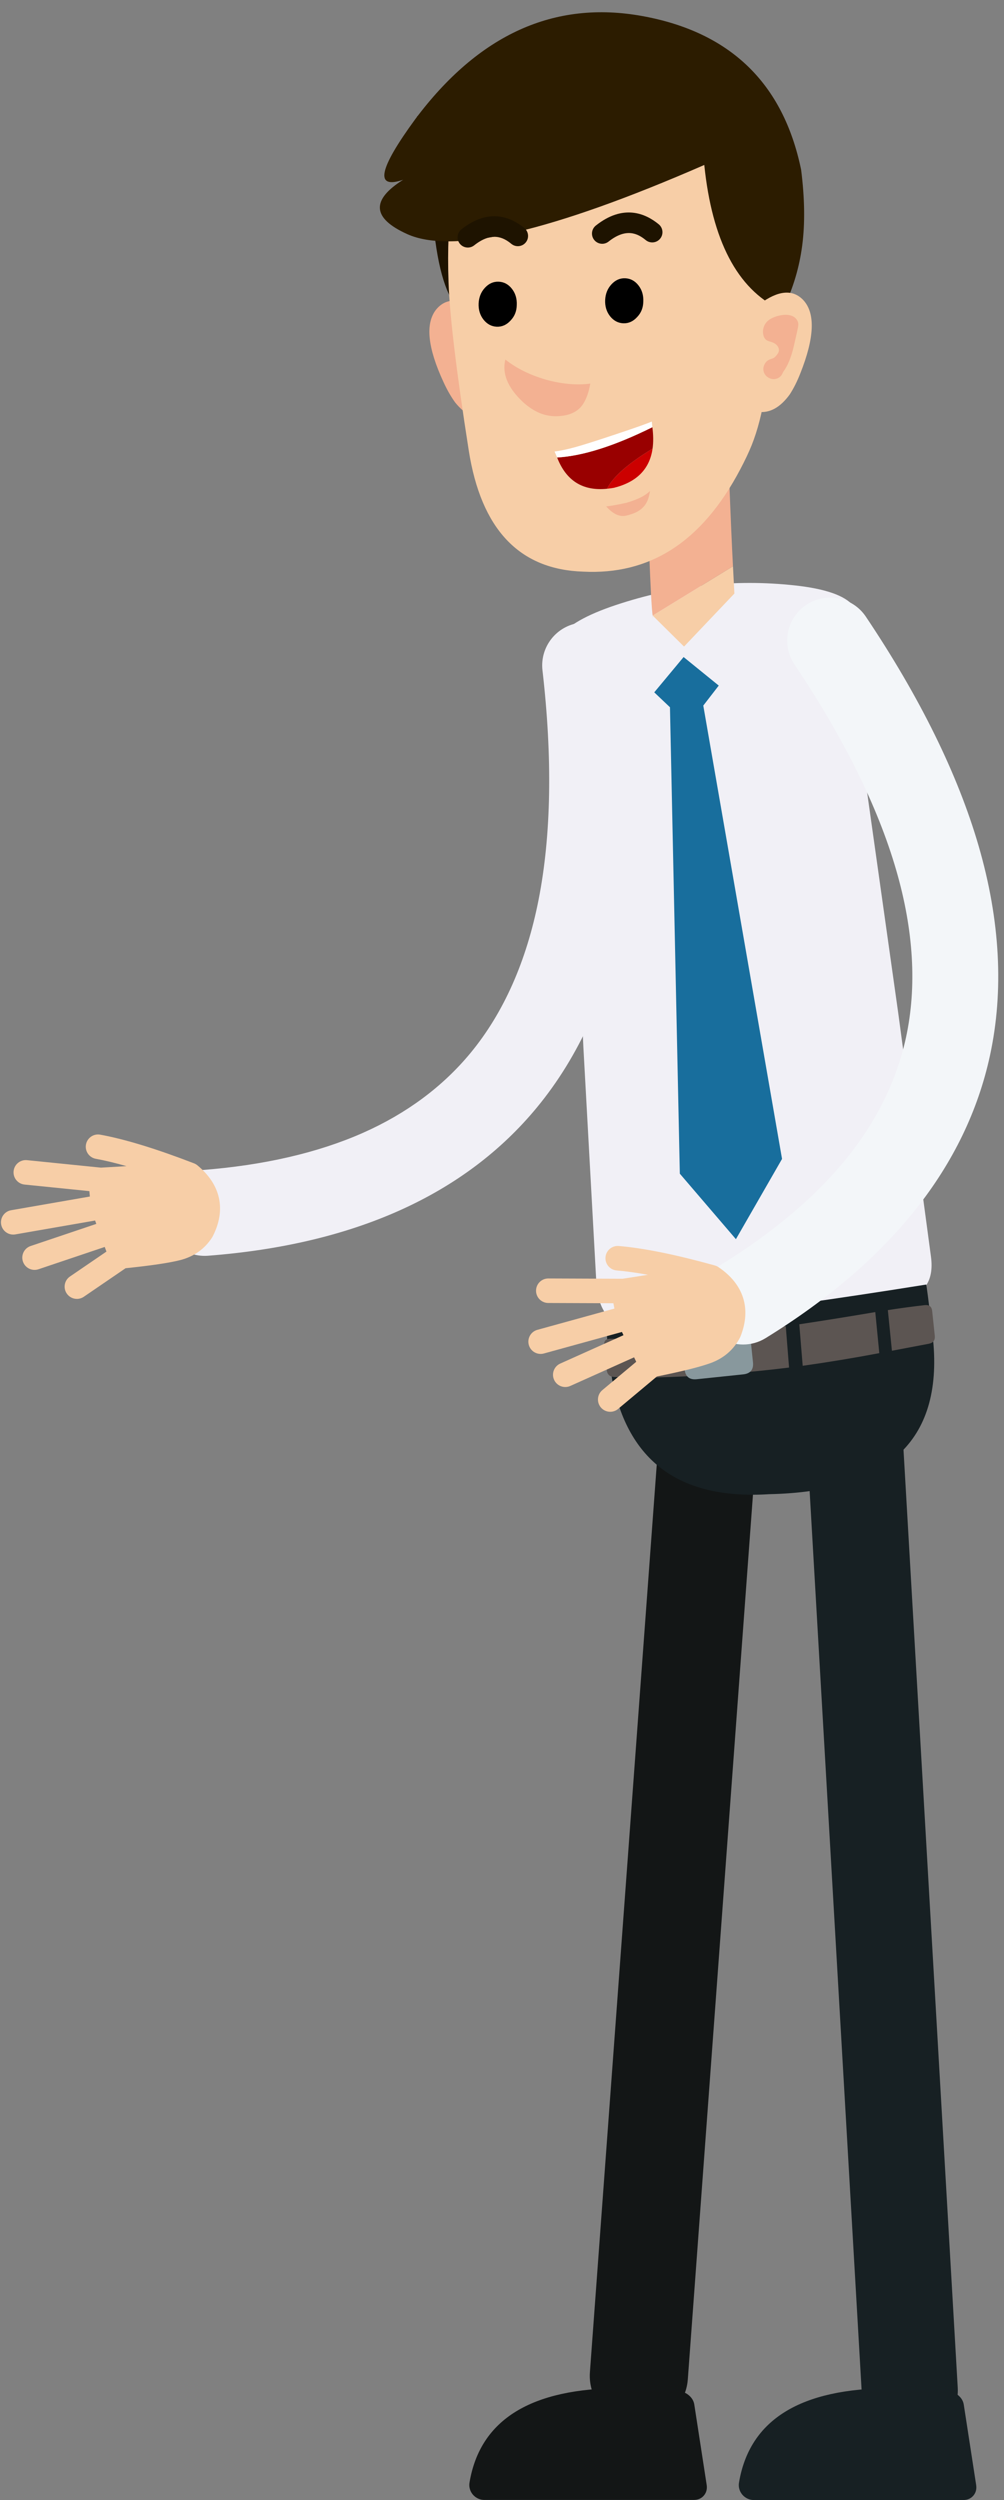 <?xml version="1.0" encoding="UTF-8"?>
<!DOCTYPE svg PUBLIC '-//W3C//DTD SVG 1.0//EN'
          'http://www.w3.org/TR/2001/REC-SVG-20010904/DTD/svg10.dtd'>
<svg baseProfile="basic" height="2082.4" preserveAspectRatio="xMidYMid meet" version="1.0" viewBox="-0.8 -10.2 836.3 2082.4" width="836.3" xmlns="http://www.w3.org/2000/svg" xmlns:xlink="http://www.w3.org/1999/xlink" zoomAndPan="magnify"
><rect x="-0.8" y="-10.2" width="836.3" height="2082.4" fill="#808080" stroke="none"/><g
  ><path d="M169.701,1035.874c-18.516,0-34.189-14.27-35.628-33.039c-1.51-19.698,13.234-36.891,32.933-38.401 c51.834-3.974,97.168-14.444,134.744-31.121c36.194-16.064,66.286-38.438,89.438-66.503c27.511-33.349,46.579-76.329,56.672-127.746 c10.54-53.691,11.62-117.916,3.209-190.89c-2.262-19.626,11.814-37.37,31.44-39.632c19.628-2.258,37.371,11.815,39.632,31.44 c9.256,80.31,7.884,151.927-4.079,212.863c-12.409,63.21-36.528,116.871-71.688,159.491 c-59.856,72.558-152.009,114.086-273.9,123.431C171.545,1035.839,170.618,1035.874,169.701,1035.874z" fill="#F1F0F6"
  /></g
  ><g
  ><path d="M100.184,1036.269c22.143-2.236,37.668-4.486,46.574-6.75c8.911-2.298,15.738-7.109,20.479-14.434 c9.275-17.966,5.904-33.547-10.114-46.745l-74.058,4.298l2.016,22.271l7.538,20.678L100.184,1036.269z" fill="#F7CEA7"
  /></g
  ><g
  ><path d="M63.257,1071.728c-3.262,0-6.467-1.558-8.446-4.454c-3.184-4.66-1.988-11.018,2.672-14.202l30.375-20.756 l-1.414-3.866l-55.2,18.589c-5.348,1.801-11.144-1.075-12.945-6.423c-1.801-5.349,1.075-11.144,6.423-12.945l54.711-18.424 l-1.022-2.805l-66.439,11.557c-5.561,0.964-10.851-2.756-11.818-8.316c-0.967-5.56,2.756-10.851,8.316-11.818l65.587-11.408 l-0.408-4.5l-53.984-5.467c-5.615-0.569-9.705-5.582-9.137-11.196s5.576-9.711,11.196-9.137l61.562,6.235l21.305-1.236 c-9.436-2.703-17.97-4.749-25.554-6.124c-5.553-1.007-9.238-6.325-8.232-11.877c1.007-5.553,6.328-9.238,11.877-8.232 c20.314,3.683,46.592,11.717,78.107,23.881c0.04,0.015,0.079,0.03,0.118,0.046c0.003,0.001,0.009,0.001,0.01,0.004 c1.089,0.435,2.062,1.037,2.903,1.766c19.432,16.128,23.871,37.126,12.497,59.156c-0.153,0.296-0.32,0.584-0.501,0.864 c-6.156,9.512-15.074,15.829-26.506,18.777c-9.155,2.327-24.048,4.538-45.504,6.756l-34.792,23.775 C67.25,1071.15,65.243,1071.728,63.257,1071.728z M102.228,1012.107l4.816,13.168c17.389-1.9,29.882-3.8,37.197-5.659 c6.196-1.598,10.841-4.77,14.153-9.683c6.235-12.375,4.801-21.891-4.877-31.149l-59.322,3.443l0.944,10.433l7.069,19.39 C102.214,1012.07,102.222,1012.089,102.228,1012.107z" fill="#F7CEA7"
  /></g
  ><g
  ><path d="M531.393,2009.642c-1.009,0-2.023-0.037-3.046-0.112c-22.52-1.659-39.431-21.258-37.772-43.778 l56.433-766.255c1.658-22.52,21.26-39.427,43.778-37.772c22.52,1.659,39.431,21.258,37.772,43.778l-56.433,766.255 C570.541,1993.255,552.607,2009.642,531.393,2009.642z" fill="#131616"
  /></g
  ><g
  ><path d="M565.434,1981.731c-17.36-1.823-33.34-2.734-47.94-2.734c-75.862-0.001-118.248,26.107-127.157,78.323 c-0.154,0.8-0.231,1.6-0.23,2.402c-0.001,1.595,0.323,3.171,0.971,4.728c0.999,2.309,2.549,4.166,4.651,5.571 c2.126,1.413,4.451,2.12,6.976,2.121h174.433c3.495-0.019,6.289-1.245,8.382-3.68c2.06-2.437,2.835-5.375,2.325-8.816 l-10.324-67.003c-0.447-2.801-1.826-5.246-4.14-7.334C571.092,1983.227,568.443,1982.035,565.434,1981.731z" fill="#131616"
  /></g
  ><g
  ><path d="M512.217,493.759c-49.19,16.393-62.862,35.933-41.016,58.621l13.921,309.311l0,0l10.88,197.587 c0.074,1.281,0.186,2.562,0.337,3.844c1.018,8.868,3.869,16.432,8.554,22.693c4.726,6.369,65.632,3.304,182.718-9.195 c36.481-3.443,63.918-8.481,82.309-15.115c4.589-6.113,6.169-14.451,4.741-25.014l-27.159-202.152l-0.585,0.06l0.581-0.086 l-43.17-306.221c21.683-28.266,7.385-45.149-42.894-50.652C611.151,471.941,561.412,477.381,512.217,493.759z" fill="#F1F0F6"
  /></g
  ><g
  ><path d="M776.008,1101.795c-3.36-28.921-5.155-42.925-5.385-42.01c-155.849,24.899-244.218,34.118-265.107,27.658 c-2.453-0.532-1.272,16.541,3.545,51.22c12.992,68.544,56.588,100.453,130.79,95.726 C740.669,1232.28,786.055,1188.083,776.008,1101.795z" fill="#172023"
  /></g
  ><g
  ><path d="M507.543,1104.908c-3.719-0.023-5.421,1.807-5.105,5.491c0.712,6.828,1.426,13.665,2.14,20.51 c0.425,3.741,2.521,5.697,6.29,5.87c7.724,0.325,15.44,0.487,23.148,0.488c-1.058-10.8-2.145-21.623-3.259-32.469 C523.003,1105.007,515.265,1105.044,507.543,1104.908 M775.679,1081.892c-0.368-3.695-2.417-5.357-6.147-4.985 c-10.342,1.182-20.602,2.569-30.782,4.162c1.111,11.308,2.245,22.589,3.402,33.841c10.245-1.943,20.491-3.885,30.736-5.827 c3.692-0.728,5.344-2.955,4.955-6.683C777.13,1095.555,776.408,1088.719,775.679,1081.892 M656.466,1128.911 c-0.941-11.48-1.859-22.989-2.754-34.525c-37.251,4.623-74.932,7.989-113.045,10.098c1.103,10.898,2.18,21.799,3.232,32.703 C581.607,1136.284,619.129,1133.526,656.466,1128.911 M664.987,1092.875c0.948,11.548,1.893,23.071,2.836,34.568 c21.352-3.016,42.619-6.527,63.799-10.535c-1.105-11.412-2.217-22.814-3.338-34.208 C707.214,1086.286,686.115,1089.678,664.987,1092.875z" fill="#5C5552"
  /></g
  ><g
  ><path d="M567.826,1114.599l1.649,15.808c0.638,6.117,4.016,8.856,10.132,8.218l38.581-4.025 c6.117-0.638,8.856-4.016,8.218-10.132l-1.649-15.808c-0.638-6.117-4.016-8.856-10.132-8.218l-38.581,4.025 C569.927,1105.105,567.188,1108.482,567.826,1114.599z" fill="#88989D"
  /></g
  ><g
  ><path d="M585.016,577.514l12.881-16.656l-29.276-23.768l-24.449,29.399l13.089,12.431l8.211,388.505l46.721,54.551 l38.423-66.851L585.016,577.514z" fill="#186E9D"
  /></g
  ><g
  ><path d="M611.725,498.767c-0.337-5.584-0.996-18.003-1.976-37.257l-66.891,41.02 c-0.016,0.138-0.033,0.275-0.052,0.413c2.362,18.161,13.936,26.659,34.723,25.493C598.528,527.243,609.926,517.353,611.725,498.767z" fill="#F7CEA7"
  /></g
  ><g
  ><path d="M606.597,388.792c-1.077-29.324-2.07-52.756-2.98-70.297l-68.281,4.138 c0.817,17.427,1.77,42.875,2.86,76.346c1.881,58.889,3.364,92.933,4.448,102.131c0.078,0.568,0.149,1.042,0.214,1.421l66.891-41.02 C608.809,443.733,607.758,419.493,606.597,388.792z" fill="#F3B192"
  /></g
  ><g
  ><path d="M616.893,488.982l-5.997-4.757l-41.921,44.141l-26.089-25.811l1.051,17.344 c3.764,6.193,12.781,10.647,27.05,13.363c17.501-1.877,31.496-6.378,41.985-13.501C617.307,511.535,618.614,501.275,616.893,488.982 z" fill="#F1F0F6"
  /></g
  ><g
  ><path d="M756.97,2020.926c-21.049,0-38.69-16.432-39.921-37.715l-45.19-781.527 c-1.276-22.068,15.579-40.992,37.647-42.268c22.053-1.276,40.992,15.579,42.268,37.647l45.19,781.527 c1.276,22.068-15.579,40.992-37.647,42.268C758.531,2020.903,757.747,2020.926,756.97,2020.926z" fill="#172023"
  /></g
  ><g
  ><path d="M634.077,271.535c-0.234,2.078,0.084,3.784,0.956,5.117c0.263,0.401,0.661,0.866,1.194,1.394 c0.589,0.574,1.027,1.009,1.314,1.305c0.584,0.694,1.029,1.197,1.334,1.508c0.535,0.545,1.078,0.918,1.629,1.119 c0.195,0.066,0.58,0.147,1.155,0.242c0.505,0.086,0.892,0.184,1.16,0.293c0.667,0.326,1.173,0.926,1.518,1.798 c0.395,1.022,0.423,2.063,0.086,3.125c-0.152,0.529-0.463,1.177-0.933,1.944c-0.619,0.987-0.992,1.616-1.119,1.886 c-0.015,0.019-0.285,0.739-0.808,2.162c-0.326,0.838-0.699,1.466-1.119,1.886c-0.437,0.421-1.198,0.849-2.284,1.285 c-1.171,0.444-1.969,0.842-2.396,1.193c-1.079,0.846-1.639,2.152-1.683,3.92c-0.021,0.636,0.044,1.365,0.196,2.189 c0.068,0.336,0.235,1.055,0.501,2.158c0.271,0.983,0.498,1.704,0.682,2.165c0.301,0.774,0.658,1.423,1.071,1.946 c0.588,0.728,1.328,1.278,2.222,1.65c0.928,0.368,1.846,0.472,2.754,0.311c0.927-0.145,1.77-0.53,2.528-1.155 c0.742-0.623,1.256-1.377,1.543-2.262c0.132-0.39,0.275-1.167,0.431-2.33c0.122-0.988,0.32-1.745,0.592-2.269 c0.297-0.612,0.82-1.205,1.566-1.777c0.208-0.141,0.899-0.588,2.073-1.34c3.318-2.066,6.077-4.991,8.279-8.776 c1.999-3.422,3.406-7.271,4.222-11.549c0.279-1.467,0.58-2.473,0.901-3.019c0.308-0.511,0.896-1.127,1.764-1.848 c0.899-0.759,1.505-1.368,1.818-1.828c0.448-0.645,0.745-1.437,0.889-2.376c0.087-0.659,0.118-1.536,0.093-2.629 c-0.117-3.858-0.783-7.043-1.997-9.557c-0.74-1.552-1.68-2.886-2.82-4.003c-1.253-1.208-2.632-2.062-4.138-2.56 c-1.345-0.429-2.877-0.599-4.598-0.51c-1.208,0.071-2.761,0.297-4.657,0.678c-3.052,0.635-5.335,1.423-6.849,2.364 c-1.707,1.063-3.221,2.681-4.542,4.852c-0.866,1.423-1.854,3.501-2.963,6.233C634.784,268.629,634.262,270.317,634.077,271.535z" fill="#F3B192"
  /></g
  ><g
  ><path d="M421.295,92.761l-12.273,0.038c-6.399,1.899-11.969,3.114-16.709,3.647 c-5.903,0.376-11.797-0.422-17.682-2.393c-5.125-1.74-8.909-4.361-11.353-7.863l-16.673,0.458 c5.447,29.394,10.248,61.884,14.405,97.47c4.14,35.588,12.046,57.661,23.718,66.22c-2.942-10.78-3.312-22.95-1.109-36.512 C391.89,165.216,404.449,124.861,421.295,92.761z" fill="#1E1300"
  /></g
  ><g
  ><path d="M408.933,284.634c-2.78-13.056-5.913-25.049-9.402-35.979c-16.321-10.844-28.651-11.203-36.99-1.077 c-9.237,11.57-7.22,31.706,6.05,60.409c2.95,6.464,6.207,12.161,9.772,17.09c8.49,10.44,17.501,14.791,27.033,13.053 c9.571-1.69,13.426-4.623,11.564-8.801C413.959,310.561,411.284,295.662,408.933,284.634z" fill="#F3B192"
  /></g
  ><g
  ><path d="M655.667,154.696c-0.498-74.807-43.215-118.168-128.15-130.084c-84.952-11.914-135.499,31.703-151.64,130.85 c-2.979,18.4-4,41.516-3.061,69.346c0.937,27.814,6.549,74.536,16.835,140.166c10.284,65.613,42.06,99.271,95.329,100.975 c27.504,1.406,51.93-4.65,73.28-18.167c22.236-14.069,41.416-36.407,57.54-67.013c3.964-7.508,7.136-14.216,9.516-20.125 c2.5-6.246,4.701-13.079,6.602-20.497c1.751-6.872,3.65-15.84,5.696-26.903c1.322-7.051,3.596-20.166,6.822-39.345 c3.221-13.819,5.781-29.266,7.68-46.341C654.633,204.771,655.817,180.484,655.667,154.696z" fill="#F7CEA7"
  /></g
  ><g
  ><path d="M345.103,89.059c-30.576,41.778-33.946,58.608-10.109,50.491c-26.908,16.928-25.808,31.995,3.3,45.201 c37.793,17.167,120.31-2.014,247.553-57.544c6.51,63,27.428,103.05,62.755,120.15c2.86-4.425,4.027-4.912,3.499-1.459 c7.857-16.291,12.971-33.564,15.343-51.818c2.373-18.237,2.062-39.197-0.932-62.88C651.638,59.17,607.553,16.495,534.255,3.177 C460.922-10.155,397.871,18.473,345.103,89.059z" fill="#2C1C00"
  /></g
  ><g
  ><path d="M631.759,243.187c-8.2,8.107-11.924,18.988-11.173,32.642c0.734,13.656,0.127,29.947-1.823,48.873 c-1.658,4.243,2.341,6.961,11.998,8.156c9.623,1.198,18.385-3.645,26.286-14.53c3.299-5.111,6.24-10.973,8.822-17.586 c11.675-29.38,12.595-49.598,2.76-60.652C659.756,230.427,647.467,231.459,631.759,243.187z" fill="#F7CEA7"
  /></g
  ><g
  ><path d="M664.168,260.418c0.06-0.93-0.095-1.865-0.464-2.803c-0.347-0.889-0.857-1.702-1.531-2.438 c-1.27-1.378-2.921-2.297-4.953-2.759c-1.567-0.423-3.494-0.519-5.781-0.287c-2.604,0.315-4.976,0.898-7.116,1.749 c-2.173,0.854-3.932,1.828-5.276,2.923c-1.906,1.631-3.198,3.663-3.876,6.094c-0.469,1.623-0.576,3.268-0.321,4.937 c0.151,1.149,0.47,2.186,0.958,3.113c0.549,1.023,1.261,1.798,2.136,2.326c0.419,0.249,0.93,0.479,1.534,0.692 c0.071,0.027,0.619,0.194,1.643,0.501c2.202,0.616,3.889,1.549,5.06,2.799c0.725,0.731,1.245,1.56,1.562,2.487 c0.34,0.993,0.385,1.938,0.134,2.837c-0.148,0.563-0.422,1.156-0.821,1.778c-0.252,0.385-0.644,0.904-1.177,1.557 c-0.871,1.03-1.608,1.704-2.209,2.022c-0.369,0.243-0.894,0.467-1.575,0.673c-0.911,0.298-1.458,0.482-1.639,0.551 c-1.995,0.75-3.495,2.169-4.499,4.257c-1.004,2.088-1.189,4.144-0.556,6.168c0.618,2.043,1.935,3.638,3.952,4.786 c2.002,1.167,4.047,1.498,6.136,0.996c1.853-0.462,3.334-1.391,4.442-2.787c0.393-0.519,0.795-1.193,1.207-2.023 c0.119-0.258,0.266-0.589,0.438-0.995c3.773-5.042,6.733-12.241,8.878-21.598c2.15-9.342,3.291-14.457,3.426-15.344 C663.932,262.146,664.028,261.408,664.168,260.418z" fill="#F3B192"
  /></g
  ><g
  ><path d="M789.902,1981.807c-17.36-1.823-33.34-2.734-47.94-2.734c-75.862-0.001-118.248,26.107-127.157,78.324 c-0.154,0.799-0.231,1.6-0.23,2.402c-0.001,1.595,0.323,3.171,0.971,4.728c0.999,2.309,2.549,4.166,4.651,5.571 c2.126,1.413,4.451,2.12,6.976,2.121h174.433c3.495-0.019,6.289-1.245,8.382-3.68c2.06-2.437,2.835-5.375,2.325-8.816 l-10.324-67.003c-0.447-2.801-1.826-5.246-4.14-7.334C795.559,1983.304,792.91,1982.111,789.902,1981.807z" fill="#172023"
  /></g
  ><g
  ><path d="M519.945,221.585c-4.384-0.172-8.224,1.553-11.521,5.175c-3.16,3.454-4.874,7.737-5.143,12.849 c-0.233,5.297,1.125,9.825,4.074,13.584c2.982,3.738,6.657,5.703,11.025,5.893c4.401,0.17,8.248-1.564,11.543-5.203 c3.329-3.471,5.036-7.745,5.12-12.821c0.248-5.316-1.11-9.852-4.077-13.609C528.019,223.711,524.345,221.755,519.945,221.585z"
  /></g
  ><g
  ><path d="M414.549,224.441c-4.384-0.172-8.224,1.553-11.521,5.175c-3.16,3.454-4.874,7.737-5.143,12.849 c-0.233,5.297,1.125,9.825,4.074,13.584c2.982,3.738,6.657,5.703,11.025,5.893c4.4,0.17,8.248-1.564,11.543-5.203 c3.329-3.471,5.036-7.745,5.12-12.821c0.248-5.316-1.111-9.852-4.077-13.609C422.623,226.567,418.949,224.611,414.549,224.441z"
  /></g
  ><g
  ><path d="M480.876,330.858c4.799-3.929,8.147-11.106,10.044-21.531c-11.203,1.463-23.428,0.399-36.676-3.193 c-13.477-3.892-24.847-9.511-34.109-16.856c-2.852,11.626,1.938,23.335,14.369,35.125c4.317,4.039,9.019,7.182,14.105,9.428 c5.89,2.378,11.967,3.175,18.232,2.392C472.565,335.624,477.243,333.836,480.876,330.858z" fill="#F3B192"
  /></g
  ><g
  ><path d="M540.706,398.691c-1.42,1.36-2.861,2.516-4.323,3.469c-3.6,2.317-8.708,4.462-15.322,6.434 c-6.512,1.423-11.595,2.366-15.251,2.831c-0.602,0.081-1.169,0.147-1.701,0.198c0.183,0.204,0.366,0.4,0.547,0.587 c3.882,4.174,7.67,6.581,11.365,7.22c1.606,0.299,3.278,0.241,5.016-0.175c0.973-0.201,2.211-0.567,3.716-1.096 c7.197-2.134,11.925-6.252,14.183-12.354C539.552,404.116,540.142,401.745,540.706,398.691z" fill="#F3B192"
  /></g
  ><g
  ><path d="M504.851,396.909c1.847-0.187,3.756-0.449,5.725-0.786c19.038-4.739,29.767-15.612,32.186-32.62 C522.244,375.942,509.607,387.078,504.851,396.909z" fill="#C00"
  /></g
  ><g
  ><path d="M542.762,363.503c0.757-5.367,0.701-11.32-0.167-17.858c-31.482,15.589-57.921,23.998-79.319,25.226 c7.499,19.409,21.358,28.089,41.576,26.038C509.607,387.078,522.244,375.942,542.762,363.503z" fill="#900"
  /></g
  ><g
  ><path d="M542.594,345.644l-0.48-4.728c-3.388,1.542-13.114,4.994-29.179,10.356 c-16.063,5.379-27.483,9.011-34.26,10.897c-6.813,1.872-12.662,3.116-17.548,3.732c0.748,1.636,1.464,3.293,2.148,4.97 C484.673,369.642,511.112,361.233,542.594,345.644z" fill="#FFF"
  /></g
  ><g
  ><path d="M388.882,196.006c-2.517,0-5.008-1.109-6.69-3.236c-2.919-3.692-2.292-9.051,1.399-11.97 c22.592-17.864,40.947-10.427,52.366-1.043c3.636,2.988,4.162,8.358,1.174,11.994c-2.989,3.636-8.359,4.161-11.994,1.174 c-6.713-5.517-16.3-10.36-30.975,1.244C392.597,195.406,390.732,196.006,388.882,196.006z M500.824,192.872 c-2.513,0-5.001-1.106-6.683-3.228c-2.924-3.688-2.304-9.048,1.384-11.972c22.57-17.893,40.939-10.447,52.375-1.05 c3.636,2.988,4.162,8.358,1.174,11.994c-2.989,3.636-8.359,4.162-11.994,1.174c-6.723-5.524-16.317-10.376-30.966,1.238 C504.547,192.269,502.679,192.872,500.824,192.872z" fill="#1E1300"
  /></g
  ><g
  ><path d="M618.202,1109.727c-12,0-23.717-6.034-30.48-16.996c-10.374-16.815-5.152-38.855,11.663-49.229 c44.247-27.297,79.738-57.388,105.488-89.438c24.804-30.872,41.289-64.554,48.999-100.112c9.161-42.253,6.401-89.195-8.202-139.521 c-15.25-52.552-43.736-110.128-84.67-171.13c-11.009-16.406-6.633-38.63,9.773-49.639c16.406-11.009,38.63-6.634,49.639,9.773 c45.047,67.133,76.664,131.415,93.971,191.058c17.953,61.869,21.119,120.62,9.412,174.62 c-19.932,91.931-82.794,171.091-186.843,235.282C631.098,1108.006,624.608,1109.727,618.202,1109.727z" fill="#F3F6F9"
  /></g
  ><g
  ><path d="M541.817,1126.844c21.824-4.369,37.058-8.111,45.703-11.227c8.647-3.149,14.976-8.599,18.987-16.349 c7.493-18.78,2.629-33.962-14.592-45.548l-73.296,11.447l4.162,21.972l9.505,19.852L541.817,1126.844z" fill="#F7CEA7"
  /></g
  ><g
  ><path d="M507.502,1165.76c-2.922,0-5.824-1.247-7.845-3.665c-3.62-4.33-3.045-10.774,1.285-14.394l28.224-23.599 l-1.782-3.712l-53.144,23.846c-5.15,2.31-11.196,0.009-13.507-5.14c-2.311-5.149-0.009-11.196,5.14-13.507l52.673-23.635 l-1.289-2.692l-65.011,17.934c-5.441,1.498-11.068-1.693-12.568-7.134s1.693-11.067,7.134-12.568l64.177-17.704l-0.841-4.439 l-54.262-0.216c-5.644-0.022-10.201-4.616-10.178-10.259c0.023-5.644,4.574-10.187,10.259-10.178l61.879,0.247l21.085-3.293 c-9.654-1.776-18.346-2.987-26.028-3.622c-5.625-0.465-9.808-5.401-9.343-11.025c0.464-5.625,5.402-9.805,11.025-9.343 c20.574,1.7,47.504,7.152,80.043,16.207c0.071,0.02,0.142,0.04,0.213,0.061c1.099,0.328,2.102,0.826,2.989,1.456 c20.902,14.171,27.354,34.642,18.166,57.67c-0.124,0.31-0.262,0.613-0.416,0.91c-5.207,10.063-13.472,17.214-24.565,21.255 c-8.886,3.202-23.493,6.844-44.638,11.13l-32.329,27.031C512.139,1164.979,509.813,1165.76,507.502,1165.76z M541.513,1102.598 l6.067,12.64c17.125-3.575,29.376-6.675,36.476-9.233c6.013-2.19,10.329-5.797,13.15-11.007c5.008-12.922,2.659-22.254-7.87-30.532 l-58.712,9.169l1.95,10.293l8.913,18.614C541.495,1102.56,541.504,1102.578,541.513,1102.598z" fill="#F7CEA7"
  /></g
></svg
>
